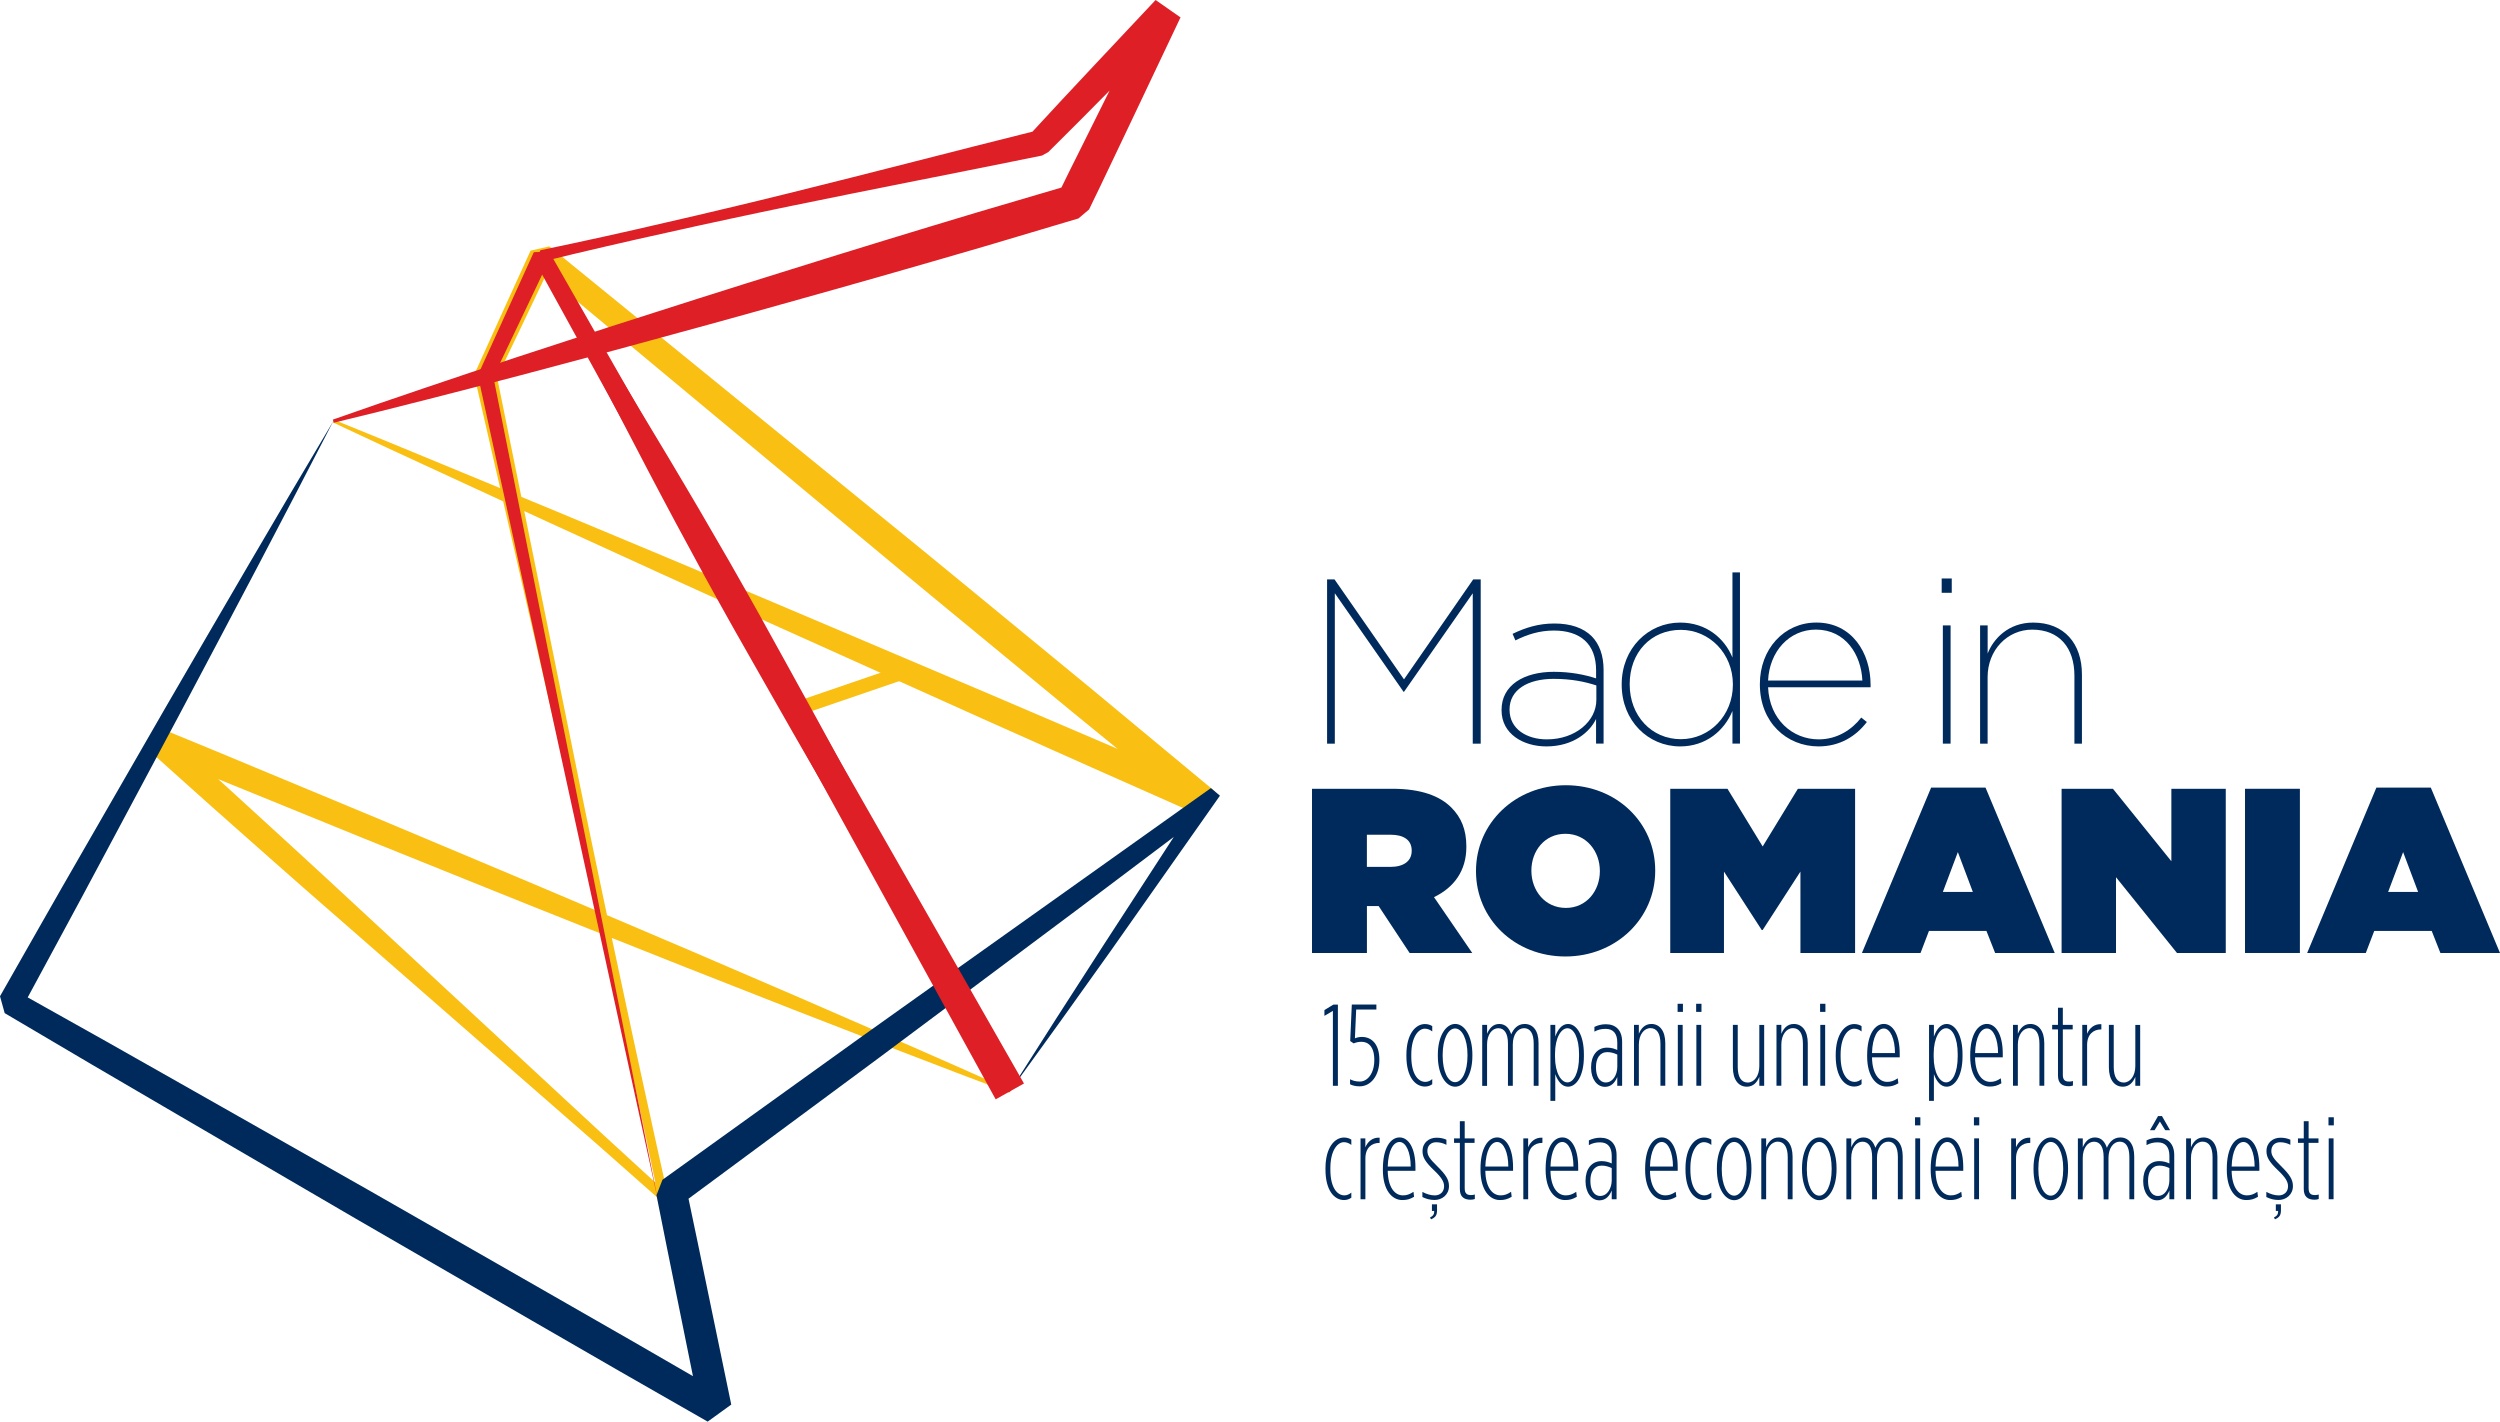 <?xml version="1.0" encoding="utf-8"?>
<!-- Generator: Adobe Illustrator 22.0.1, SVG Export Plug-In . SVG Version: 6.00 Build 0)  -->
<svg version="1.1" id="Layer_1" xmlns="http://www.w3.org/2000/svg" xmlns:xlink="http://www.w3.org/1999/xlink" x="0px" y="0px"
	 viewBox="0 0 684.64 389.31" style="enable-background:new 0 0 684.64 389.31;" xml:space="preserve">
<style type="text/css">
	.st0{fill:#002A5B;}
	.st1{fill:#F9BF13;}
	.st2{fill:none;stroke:#F9BF13;stroke-width:3.829;stroke-linejoin:bevel;stroke-miterlimit:10;}
	.st3{fill:none;stroke:#E43039;stroke-width:3.829;stroke-linejoin:bevel;stroke-miterlimit:10;}
	.st4{fill:#DE1F26;}
	.st5{fill:none;}
</style>
<g id="XMLID_11663_">
	<g id="XMLID_12560_">
		<g id="XMLID_12563_">
			<path id="XMLID_1071_" class="st0" d="M365.02,276.83l-2.32,1.37v-1.59l2.45-1.49h1.24v22.23h-1.37V276.83z"/>
			<path id="XMLID_1073_" class="st0" d="M369.72,296.93v-1.37c0.63,0.32,1.43,0.63,2.67,0.63c2.22,0,3.97-2.38,3.97-5.84v-0.13
				c0-3.62-1.68-4.92-3.49-4.92c-0.95,0-1.52,0.19-2.16,0.44l-0.95-0.64l0.44-10h6.73v1.37h-5.53l-0.35,7.88
				c0.57-0.22,1.11-0.38,1.94-0.38c2.54,0,4.76,1.87,4.76,6.22v0.13c0,4.22-2.32,7.18-5.4,7.18
				C371.05,297.5,370.29,297.21,369.72,296.93z"/>
			<path id="XMLID_1075_" class="st0" d="M385.15,289.21v-0.32c0-5.78,2.54-8.45,5.08-8.45c0.83,0,1.52,0.25,2,0.57v1.46
				c-0.57-0.45-1.24-0.76-2.03-0.76c-1.71,0-3.71,2.19-3.71,7.11v0.44c0,5.02,1.94,7.02,3.84,7.02c0.7,0,1.33-0.29,1.9-0.76v1.4
				c-0.54,0.38-1.17,0.64-2,0.64C387.63,297.56,385.15,295.02,385.15,289.21z"/>
			<path id="XMLID_1077_" class="st0" d="M393.76,289.15v-0.29c0-5.24,2.25-8.45,4.76-8.45s4.7,3.21,4.7,8.45v0.29
				c0,5.24-2.22,8.45-4.73,8.45C395.98,297.59,393.76,294.39,393.76,289.15z M401.88,289.15v-0.29c0-4.38-1.52-7.21-3.4-7.21
				c-1.87,0-3.4,2.83-3.4,7.21v0.29c0,4.38,1.52,7.21,3.4,7.21C400.36,296.36,401.88,293.53,401.88,289.15z"/>
			<path id="XMLID_1080_" class="st0" d="M405.92,280.67h1.33v2.45c0.57-1.4,1.56-2.7,3.33-2.7c1.81,0,2.76,1.27,3.27,2.83
				c0.6-1.37,1.68-2.83,3.68-2.83c2.29,0,3.81,1.81,3.81,5.21v11.72h-1.33v-11.59c0-2.76-0.98-4.19-2.64-4.19
				c-1.71,0-3.08,1.75-3.08,4.45v11.34h-1.33v-11.59c0-2.76-0.98-4.19-2.64-4.19c-1.71,0-3.08,1.75-3.08,4.45v11.34h-1.33V280.67z"
				/>
			<path id="XMLID_1082_" class="st0" d="M424.59,280.67h1.33v3.21c0.67-1.91,1.81-3.46,3.49-3.46c2.29,0,4.35,2.92,4.35,8.29v0.6
				c0,5.3-2.06,8.29-4.35,8.29c-1.68,0-2.83-1.56-3.49-3.46v7.33h-1.33V280.67z M432.43,289.27v-0.54c0-4.57-1.46-7.14-3.18-7.14
				c-1.68,0-3.4,2.54-3.4,7.02v0.79c0,4.48,1.71,7.02,3.4,7.02C430.97,296.42,432.43,293.85,432.43,289.27z"/>
			<path id="XMLID_1085_" class="st0" d="M435.73,292.48v-0.25c0-3.08,1.59-5.33,4.38-5.33c1.14,0,2.03,0.29,2.79,0.64v-2.1
				c0-2.32-1.05-3.68-3.18-3.68c-1.17,0-2.1,0.22-3.08,0.76v-1.3c0.92-0.44,1.97-0.73,3.14-0.73c2.73,0,4.45,1.68,4.45,4.79v12.07
				h-1.33v-2.41c-0.67,1.65-1.75,2.7-3.37,2.7C437.29,297.63,435.73,295.44,435.73,292.48z M442.91,292.13v-3.33
				c-0.89-0.41-1.75-0.67-2.73-0.67c-2.06,0-3.11,1.71-3.11,4.03v0.25c0,2.25,0.92,4.03,2.67,4.03
				C441.7,296.45,442.91,294.32,442.91,292.13z"/>
			<path id="XMLID_1088_" class="st0" d="M447.48,280.67h1.33v2.45c0.57-1.4,1.59-2.7,3.43-2.7c2.25,0,3.81,1.87,3.81,5.27v11.65
				h-1.33v-11.53c0-2.76-0.98-4.25-2.73-4.25c-1.78,0-3.18,1.81-3.18,4.51v11.27h-1.33V280.67z"/>
			<path id="XMLID_1090_" class="st0" d="M459.42,274.89h1.46v2.22h-1.46V274.89z M459.48,280.67h1.33v16.67h-1.33V280.67z"/>
			<path id="XMLID_1093_" class="st0" d="M464.5,274.89h1.46v2.22h-1.46V274.89z M464.56,280.67h1.33v16.67h-1.33V280.67z"/>
			<path id="XMLID_1096_" class="st0" d="M474.56,292.32v-11.65h1.33v11.53c0,2.76,0.98,4.26,2.73,4.26c1.78,0,3.18-1.81,3.18-4.51
				v-11.27h1.33v16.67h-1.33v-2.45c-0.57,1.4-1.59,2.7-3.43,2.7C476.12,297.59,474.56,295.72,474.56,292.32z"/>
			<path id="XMLID_1098_" class="st0" d="M486.5,280.67h1.33v2.45c0.57-1.4,1.59-2.7,3.43-2.7c2.25,0,3.81,1.87,3.81,5.27v11.65
				h-1.33v-11.53c0-2.76-0.98-4.25-2.73-4.25c-1.78,0-3.18,1.81-3.18,4.51v11.27h-1.33V280.67z"/>
			<path id="XMLID_1100_" class="st0" d="M498.44,274.89h1.46v2.22h-1.46V274.89z M498.5,280.67h1.33v16.67h-1.33V280.67z"/>
			<path id="XMLID_1103_" class="st0" d="M502.72,289.21v-0.32c0-5.78,2.54-8.45,5.08-8.45c0.83,0,1.52,0.25,2,0.57v1.46
				c-0.57-0.45-1.24-0.76-2.03-0.76c-1.71,0-3.71,2.19-3.71,7.11v0.44c0,5.02,1.94,7.02,3.84,7.02c0.7,0,1.33-0.29,1.9-0.76v1.4
				c-0.54,0.38-1.17,0.64-2,0.64C505.2,297.56,502.72,295.02,502.72,289.21z"/>
			<path id="XMLID_1105_" class="st0" d="M511.33,289.31v-0.29c0-5.78,2.13-8.61,4.57-8.61c2.48,0,4.35,2.95,4.35,8.16v0.98h-7.59
				c0.06,4.51,1.91,6.73,4.16,6.73c1.02,0,1.81-0.25,2.89-0.98l0.16,1.37c-1.17,0.67-1.94,0.89-3.24,0.89
				C513.84,297.56,511.33,294.83,511.33,289.31z M518.95,288.39c0-3.84-1.27-6.73-3.05-6.73c-1.71,0-3.11,2.32-3.24,6.73H518.95z"/>
			<path id="XMLID_1108_" class="st0" d="M528.28,280.67h1.33v3.21c0.67-1.91,1.81-3.46,3.49-3.46c2.29,0,4.35,2.92,4.35,8.29v0.6
				c0,5.3-2.06,8.29-4.35,8.29c-1.68,0-2.83-1.56-3.49-3.46v7.33h-1.33V280.67z M536.13,289.27v-0.54c0-4.57-1.46-7.14-3.18-7.14
				c-1.68,0-3.4,2.54-3.4,7.02v0.79c0,4.48,1.71,7.02,3.4,7.02C534.67,296.42,536.13,293.85,536.13,289.27z"/>
			<path id="XMLID_1111_" class="st0" d="M539.55,289.31v-0.29c0-5.78,2.13-8.61,4.57-8.61c2.48,0,4.35,2.95,4.35,8.16v0.98h-7.59
				c0.06,4.51,1.91,6.73,4.16,6.73c1.02,0,1.81-0.25,2.89-0.98l0.16,1.37c-1.17,0.67-1.94,0.89-3.24,0.89
				C542.06,297.56,539.55,294.83,539.55,289.31z M547.18,288.39c0-3.84-1.27-6.73-3.05-6.73c-1.71,0-3.11,2.32-3.24,6.73H547.18z"/>
			<path id="XMLID_1114_" class="st0" d="M551.27,280.67h1.33v2.45c0.57-1.4,1.59-2.7,3.43-2.7c2.25,0,3.81,1.87,3.81,5.27v11.65
				h-1.33v-11.53c0-2.76-0.98-4.25-2.73-4.25c-1.78,0-3.18,1.81-3.18,4.51v11.27h-1.33V280.67z"/>
			<path id="XMLID_1116_" class="st0" d="M563.59,294.55v-12.64H562v-1.24h1.59v-4.7h1.33v4.7h2.7v1.24h-2.7v12.45
				c0,1.46,0.67,1.84,1.75,1.84c0.32,0,0.76-0.06,1.02-0.16v1.24c-0.32,0.13-0.79,0.19-1.14,0.19
				C564.73,297.47,563.59,296.67,563.59,294.55z"/>
			<path id="XMLID_1118_" class="st0" d="M570.23,280.67h1.33v2.45c0.63-1.52,1.94-2.76,3.91-2.64v1.43h-0.06
				c-2.1,0-3.84,1.33-3.84,4.25v11.18h-1.33V280.67z"/>
			<path id="XMLID_1120_" class="st0" d="M577.53,292.32v-11.65h1.33v11.53c0,2.76,0.98,4.26,2.73,4.26c1.78,0,3.18-1.81,3.18-4.51
				v-11.27h1.33v16.67h-1.33v-2.45c-0.57,1.4-1.59,2.7-3.43,2.7C579.08,297.59,577.53,295.72,577.53,292.32z"/>
			<path id="XMLID_1122_" class="st0" d="M362.99,320.29v-0.32c0-5.78,2.54-8.45,5.08-8.45c0.83,0,1.52,0.25,2,0.57v1.46
				c-0.57-0.45-1.24-0.76-2.03-0.76c-1.71,0-3.71,2.19-3.71,7.11v0.44c0,5.02,1.94,7.02,3.84,7.02c0.7,0,1.33-0.29,1.9-0.76v1.4
				c-0.54,0.38-1.17,0.64-2,0.64C365.47,328.65,362.99,326.1,362.99,320.29z"/>
			<path id="XMLID_1124_" class="st0" d="M372.58,311.75h1.33v2.45c0.63-1.52,1.94-2.76,3.91-2.64v1.43h-0.06
				c-2.1,0-3.84,1.33-3.84,4.25v11.18h-1.33V311.75z"/>
			<path id="XMLID_1126_" class="st0" d="M378.71,320.39v-0.29c0-5.78,2.13-8.61,4.57-8.61c2.48,0,4.35,2.95,4.35,8.16v0.98h-7.59
				c0.06,4.51,1.91,6.73,4.16,6.73c1.02,0,1.81-0.25,2.89-0.98l0.16,1.37c-1.17,0.67-1.94,0.89-3.24,0.89
				C381.21,328.65,378.71,325.91,378.71,320.39z M386.33,319.47c0-3.84-1.27-6.73-3.05-6.73c-1.71,0-3.11,2.32-3.24,6.73H386.33z"/>
			<path id="XMLID_1129_" class="st0" d="M389.53,327.82v-1.4c1.14,0.6,2.32,0.95,3.4,0.95c1.4,0,2.54-0.92,2.54-2.48v-0.06
				c0-1.17-0.67-2.35-2.63-4.22c-2.48-2.35-3.27-3.65-3.27-5.33v-0.06c0-2.32,1.81-3.65,3.78-3.65c1.11,0,1.87,0.16,2.76,0.54v1.4
				c-0.95-0.48-1.84-0.7-2.83-0.7c-1.37,0-2.38,0.89-2.38,2.35v0.06c0,1.21,0.63,2.13,2.64,4.1c2.35,2.32,3.27,3.68,3.27,5.46v0.06
				c0,2.35-1.91,3.78-3.94,3.78C391.56,328.61,390.61,328.33,389.53,327.82z M391.63,333.41c0.86-0.41,1.17-0.95,1.14-1.78h-0.63
				v-1.81h1.4v1.59c0,1.4-0.41,1.97-1.65,2.51L391.63,333.41z"/>
			<path id="XMLID_1132_" class="st0" d="M399.79,325.63v-12.64h-1.59v-1.24h1.59v-4.7h1.33v4.7h2.7v1.24h-2.7v12.45
				c0,1.46,0.67,1.84,1.75,1.84c0.32,0,0.76-0.06,1.02-0.16v1.24c-0.32,0.13-0.79,0.19-1.14,0.19
				C400.93,328.55,399.79,327.76,399.79,325.63z"/>
			<path id="XMLID_1134_" class="st0" d="M405.44,320.39v-0.29c0-5.78,2.13-8.61,4.57-8.61c2.48,0,4.35,2.95,4.35,8.16v0.98h-7.59
				c0.06,4.51,1.91,6.73,4.16,6.73c1.02,0,1.81-0.25,2.89-0.98l0.16,1.37c-1.17,0.67-1.94,0.89-3.24,0.89
				C407.95,328.65,405.44,325.91,405.44,320.39z M413.06,319.47c0-3.84-1.27-6.73-3.05-6.73c-1.71,0-3.11,2.32-3.24,6.73H413.06z"/>
			<path id="XMLID_1137_" class="st0" d="M417.16,311.75h1.33v2.45c0.63-1.52,1.94-2.76,3.91-2.64v1.43h-0.06
				c-2.1,0-3.84,1.33-3.84,4.25v11.18h-1.33V311.75z"/>
			<path id="XMLID_1139_" class="st0" d="M423.28,320.39v-0.29c0-5.78,2.13-8.61,4.57-8.61c2.48,0,4.35,2.95,4.35,8.16v0.98h-7.59
				c0.06,4.51,1.91,6.73,4.16,6.73c1.02,0,1.81-0.25,2.89-0.98l0.16,1.37c-1.17,0.67-1.94,0.89-3.24,0.89
				C425.79,328.65,423.28,325.91,423.28,320.39z M430.9,319.47c0-3.84-1.27-6.73-3.05-6.73c-1.71,0-3.11,2.32-3.24,6.73H430.9z"/>
			<path id="XMLID_1142_" class="st0" d="M434.21,323.56v-0.25c0-3.08,1.59-5.33,4.38-5.33c1.14,0,2.03,0.29,2.79,0.64v-2.1
				c0-2.32-1.05-3.68-3.18-3.68c-1.17,0-2.1,0.22-3.08,0.76v-1.3c0.92-0.44,1.97-0.73,3.14-0.73c2.73,0,4.45,1.68,4.45,4.79v12.07
				h-1.33v-2.41c-0.67,1.65-1.75,2.7-3.37,2.7C435.76,328.71,434.21,326.52,434.21,323.56z M441.38,323.21v-3.33
				c-0.89-0.41-1.75-0.67-2.73-0.67c-2.06,0-3.11,1.71-3.11,4.03v0.25c0,2.25,0.92,4.03,2.67,4.03
				C440.18,327.53,441.38,325.41,441.38,323.21z"/>
			<path id="XMLID_1145_" class="st0" d="M450.53,320.39v-0.29c0-5.78,2.13-8.61,4.57-8.61c2.48,0,4.35,2.95,4.35,8.16v0.98h-7.59
				c0.06,4.51,1.91,6.73,4.16,6.73c1.02,0,1.81-0.25,2.89-0.98l0.16,1.37c-1.17,0.67-1.94,0.89-3.24,0.89
				C453.03,328.65,450.53,325.91,450.53,320.39z M458.15,319.47c0-3.84-1.27-6.73-3.05-6.73c-1.71,0-3.11,2.32-3.24,6.73H458.15z"/>
			<path id="XMLID_1148_" class="st0" d="M461.58,320.29v-0.32c0-5.78,2.54-8.45,5.08-8.45c0.83,0,1.52,0.25,2,0.57v1.46
				c-0.57-0.45-1.24-0.76-2.03-0.76c-1.71,0-3.71,2.19-3.71,7.11v0.44c0,5.02,1.94,7.02,3.84,7.02c0.7,0,1.33-0.29,1.9-0.76v1.4
				c-0.54,0.38-1.17,0.64-2,0.64C464.05,328.65,461.58,326.1,461.58,320.29z"/>
			<path id="XMLID_1150_" class="st0" d="M470.18,320.23v-0.29c0-5.24,2.25-8.45,4.76-8.45s4.7,3.21,4.7,8.45v0.29
				c0,5.24-2.22,8.45-4.73,8.45C472.4,328.68,470.18,325.47,470.18,320.23z M478.31,320.23v-0.29c0-4.38-1.52-7.21-3.4-7.21
				c-1.87,0-3.4,2.83-3.4,7.21v0.29c0,4.38,1.52,7.21,3.4,7.21C476.78,327.44,478.31,324.61,478.31,320.23z"/>
			<path id="XMLID_1153_" class="st0" d="M482.34,311.75h1.33v2.45c0.57-1.4,1.59-2.7,3.43-2.7c2.25,0,3.81,1.87,3.81,5.27v11.65
				h-1.33V316.9c0-2.76-0.98-4.25-2.73-4.25c-1.78,0-3.18,1.81-3.18,4.51v11.27h-1.33V311.75z"/>
			<path id="XMLID_1155_" class="st0" d="M493.49,320.23v-0.29c0-5.24,2.25-8.45,4.76-8.45s4.7,3.21,4.7,8.45v0.29
				c0,5.24-2.22,8.45-4.73,8.45C495.71,328.68,493.49,325.47,493.49,320.23z M501.61,320.23v-0.29c0-4.38-1.52-7.21-3.4-7.21
				c-1.87,0-3.4,2.83-3.4,7.21v0.29c0,4.38,1.52,7.21,3.4,7.21C500.09,327.44,501.61,324.61,501.61,320.23z"/>
			<path id="XMLID_1158_" class="st0" d="M505.65,311.75h1.33v2.45c0.57-1.4,1.56-2.7,3.33-2.7c1.81,0,2.76,1.27,3.27,2.83
				c0.6-1.37,1.68-2.83,3.68-2.83c2.29,0,3.81,1.81,3.81,5.21v11.72h-1.33v-11.59c0-2.76-0.98-4.19-2.64-4.19
				c-1.71,0-3.08,1.75-3.08,4.45v11.34h-1.33v-11.59c0-2.76-0.98-4.19-2.64-4.19c-1.71,0-3.08,1.75-3.08,4.45v11.34h-1.33V311.75z"
				/>
			<path id="XMLID_1160_" class="st0" d="M524.44,305.97h1.46v2.22h-1.46V305.97z M524.51,311.75h1.33v16.67h-1.33V311.75z"/>
			<path id="XMLID_1163_" class="st0" d="M528.73,320.39v-0.29c0-5.78,2.13-8.61,4.57-8.61c2.48,0,4.35,2.95,4.35,8.16v0.98h-7.59
				c0.06,4.51,1.91,6.73,4.16,6.73c1.02,0,1.81-0.25,2.89-0.98l0.16,1.37c-1.17,0.67-1.94,0.89-3.24,0.89
				C531.24,328.65,528.73,325.91,528.73,320.39z M536.35,319.47c0-3.84-1.27-6.73-3.05-6.73c-1.71,0-3.11,2.32-3.24,6.73H536.35z"/>
			<path id="XMLID_1166_" class="st0" d="M540.57,305.97h1.46v2.22h-1.46V305.97z M540.64,311.75h1.33v16.67h-1.33V311.75z"/>
			<path id="XMLID_1169_" class="st0" d="M550.76,311.75h1.33v2.45c0.63-1.52,1.94-2.76,3.91-2.64v1.43h-0.06
				c-2.1,0-3.84,1.33-3.84,4.25v11.18h-1.33V311.75z"/>
			<path id="XMLID_1171_" class="st0" d="M556.89,320.23v-0.29c0-5.24,2.25-8.45,4.76-8.45s4.7,3.21,4.7,8.45v0.29
				c0,5.24-2.22,8.45-4.73,8.45C559.11,328.68,556.89,325.47,556.89,320.23z M565.02,320.23v-0.29c0-4.38-1.52-7.21-3.4-7.21
				c-1.87,0-3.4,2.83-3.4,7.21v0.29c0,4.38,1.52,7.21,3.4,7.21C563.5,327.44,565.02,324.61,565.02,320.23z"/>
			<path id="XMLID_1174_" class="st0" d="M569.05,311.75h1.33v2.45c0.57-1.4,1.56-2.7,3.33-2.7c1.81,0,2.76,1.27,3.27,2.83
				c0.6-1.37,1.68-2.83,3.68-2.83c2.29,0,3.81,1.81,3.81,5.21v11.72h-1.33v-11.59c0-2.76-0.98-4.19-2.64-4.19
				c-1.71,0-3.08,1.75-3.08,4.45v11.34h-1.33v-11.59c0-2.76-0.98-4.19-2.64-4.19c-1.71,0-3.08,1.75-3.08,4.45v11.34h-1.33V311.75z"
				/>
			<path id="XMLID_1176_" class="st0" d="M586.93,323.56v-0.25c0-3.08,1.59-5.33,4.38-5.33c1.14,0,2.03,0.29,2.79,0.64v-2.1
				c0-2.32-1.05-3.68-3.18-3.68c-1.17,0-2.1,0.22-3.08,0.76v-1.3c0.92-0.44,1.97-0.73,3.14-0.73c2.73,0,4.45,1.68,4.45,4.79v12.07
				h-1.33v-2.41c-0.67,1.65-1.75,2.7-3.37,2.7C588.48,328.71,586.93,326.52,586.93,323.56z M594.1,323.21v-3.33
				c-0.89-0.41-1.75-0.67-2.73-0.67c-2.06,0-3.11,1.71-3.11,4.03v0.25c0,2.25,0.92,4.03,2.67,4.03
				C592.9,327.53,594.1,325.41,594.1,323.21z M590.99,305.65h1.08l2.22,3.87h-1.33l-1.46-2.38l-1.46,2.38h-1.27L590.99,305.65z"/>
			<path id="XMLID_1180_" class="st0" d="M598.68,311.75h1.33v2.45c0.57-1.4,1.59-2.7,3.43-2.7c2.25,0,3.81,1.87,3.81,5.27v11.65
				h-1.33V316.9c0-2.76-0.98-4.25-2.73-4.25c-1.78,0-3.18,1.81-3.18,4.51v11.27h-1.33V311.75z"/>
			<path id="XMLID_1182_" class="st0" d="M609.82,320.39v-0.29c0-5.78,2.13-8.61,4.57-8.61c2.48,0,4.35,2.95,4.35,8.16v0.98h-7.59
				c0.06,4.51,1.91,6.73,4.16,6.73c1.02,0,1.81-0.25,2.89-0.98l0.16,1.37c-1.17,0.67-1.94,0.89-3.24,0.89
				C612.33,328.65,609.82,325.91,609.82,320.39z M617.44,319.47c0-3.84-1.27-6.73-3.05-6.73c-1.71,0-3.11,2.32-3.24,6.73H617.44z"/>
			<path id="XMLID_1185_" class="st0" d="M620.65,327.82v-1.4c1.14,0.6,2.32,0.95,3.4,0.95c1.4,0,2.54-0.92,2.54-2.48v-0.06
				c0-1.17-0.67-2.35-2.63-4.22c-2.48-2.35-3.27-3.65-3.27-5.33v-0.06c0-2.32,1.81-3.65,3.78-3.65c1.11,0,1.87,0.16,2.76,0.54v1.4
				c-0.95-0.48-1.84-0.7-2.83-0.7c-1.37,0-2.38,0.89-2.38,2.35v0.06c0,1.21,0.63,2.13,2.64,4.1c2.35,2.32,3.27,3.68,3.27,5.46v0.06
				c0,2.35-1.91,3.78-3.94,3.78C622.68,328.61,621.73,328.33,620.65,327.82z M622.74,333.41c0.86-0.41,1.17-0.95,1.14-1.78h-0.63
				v-1.81h1.4v1.59c0,1.4-0.41,1.97-1.65,2.51L622.74,333.41z"/>
			<path id="XMLID_1188_" class="st0" d="M630.9,325.63v-12.64h-1.59v-1.24h1.59v-4.7h1.33v4.7h2.7v1.24h-2.7v12.45
				c0,1.46,0.67,1.84,1.75,1.84c0.32,0,0.76-0.06,1.02-0.16v1.24c-0.32,0.13-0.79,0.19-1.14,0.19
				C632.05,328.55,630.9,327.76,630.9,325.63z"/>
			<path id="XMLID_1190_" class="st0" d="M637.67,305.97h1.46v2.22h-1.46V305.97z M637.73,311.75h1.33v16.67h-1.33V311.75z"/>
		</g>
		<g id="XMLID_12562_">
			<path id="XMLID_1055_" class="st0" d="M363.41,158.68h2.06l19.02,27.37l18.95-27.37h2.06v44.97h-2.18v-41.18l-18.82,26.98h-0.13
				l-18.82-26.98v41.18h-2.12V158.68z"/>
			<path id="XMLID_1057_" class="st0" d="M411.21,194.52v-0.13c0-6.75,6.1-10.41,14.33-10.41c4.5,0,8.42,0.77,11.56,1.8v-2.18
				c0-7.32-4.37-10.92-11.56-10.92c-3.98,0-7.32,1.09-10.54,2.7l-0.77-1.8c3.6-1.73,7.13-2.83,11.43-2.83
				c4.43,0,7.9,1.16,10.28,3.53c2.06,2.12,3.21,5.2,3.21,9.19v20.17h-2.06v-6.75c-1.67,3.53-6.17,7.52-13.62,7.52
				C417.25,204.41,411.21,201.07,411.21,194.52z M437.17,191.69v-3.98c-3.15-1.03-6.87-1.8-11.69-1.8c-7.13,0-12.08,3.02-12.08,8.35
				v0.13c0,5.33,4.82,8.09,10.21,8.09C431.45,202.49,437.17,197.48,437.17,191.69z"/>
			<path id="XMLID_1060_" class="st0" d="M444.11,187.52v-0.13c0-9.83,7.26-16.89,16-16.89c7.13,0,12.14,4.24,14.33,9.57v-23.32
				h2.06v46.89h-2.06v-8.93c-2.25,5.4-7.26,9.7-14.33,9.7C451.37,204.41,444.11,197.41,444.11,187.52z M474.56,187.52v-0.13
				c0-8.35-6.36-14.9-14.26-14.9c-8.16,0-14,6.17-14,14.84v0.13c0,8.54,5.97,14.97,14,14.97
				C468.26,202.42,474.56,195.87,474.56,187.52z"/>
			<path id="XMLID_1063_" class="st0" d="M481.95,187.45v-0.13c0-9.51,6.55-16.83,15.48-16.83c9.76,0,14.84,8.35,14.84,17.02
				c0,0.32,0,0.45,0,0.71H484.2c0.38,8.8,6.62,14.26,13.88,14.26c5.01,0,9.06-2.63,11.63-5.97l1.54,1.22
				c-2.96,3.85-7.32,6.68-13.23,6.68C489.27,204.41,481.95,197.8,481.95,187.45z M510.02,186.36c-0.32-7.07-4.63-13.94-12.72-13.94
				c-7.32,0-12.72,5.97-13.1,13.94H510.02z"/>
			<path id="XMLID_1066_" class="st0" d="M531.74,158.42h2.76v3.92h-2.76V158.42z M532.06,171.27h2.12v32.38h-2.12V171.27z"/>
			<path id="XMLID_1069_" class="st0" d="M542.27,171.27h2.06v7.71c1.48-3.85,5.52-8.48,12.46-8.48c8.54,0,13.36,5.78,13.36,14.2
				v18.95h-2.06v-18.63c0-7.52-4.05-12.59-11.56-12.59c-6.81,0-12.21,5.59-12.21,12.98v18.24h-2.06V171.27z"/>
		</g>
		<g id="XMLID_12561_">
			<path id="XMLID_808_" class="st0" d="M359.3,216.01h21.97c7.97,0,13.04,1.99,16.19,5.14c2.7,2.7,4.11,6.04,4.11,10.66v0.13
				c0,6.55-3.4,11.11-8.86,13.75l10.47,15.29h-17.15l-8.48-12.85h-0.13h-3.08v12.85H359.3V216.01z M380.82,237.4
				c3.6,0,5.78-1.61,5.78-4.37v-0.13c0-2.89-2.25-4.3-5.72-4.3h-6.55v8.8H380.82z"/>
			<path id="XMLID_1005_" class="st0" d="M404.21,238.62v-0.13c0-13.04,10.73-23.45,24.6-23.45s24.48,10.28,24.48,23.32v0.13
				c0,13.04-10.73,23.45-24.6,23.45C414.81,261.94,404.21,251.66,404.21,238.62z M438.13,238.62v-0.13c0-5.33-3.66-10.15-9.44-10.15
				c-5.72,0-9.31,4.75-9.31,10.02v0.13c0,5.33,3.66,10.15,9.44,10.15C434.53,248.64,438.13,243.89,438.13,238.62z"/>
			<path id="XMLID_1008_" class="st0" d="M457.41,216.01h15.67l9.64,15.8l9.64-15.8h15.67v44.97h-14.97v-22.29l-10.34,16h-0.26
				l-10.34-16v22.29h-14.71V216.01z"/>
			<path id="XMLID_1010_" class="st0" d="M528.85,215.69h14.9l18.95,45.29h-16.32l-2.38-6.04h-15.74l-2.31,6.04H509.9L528.85,215.69
				z M540.28,244.27l-4.11-10.92l-4.11,10.92H540.28z"/>
			<path id="XMLID_1048_" class="st0" d="M564.57,216.01h14.07l16,19.85v-19.85h14.9v44.97h-13.36l-16.7-20.75v20.75h-14.9V216.01z"
				/>
			<path id="XMLID_1050_" class="st0" d="M614.81,216.01h15.03v44.97h-15.03V216.01z"/>
			<path id="XMLID_1052_" class="st0" d="M650.79,215.69h14.9l18.95,45.29h-16.32l-2.38-6.04h-15.74l-2.31,6.04h-16.06
				L650.79,215.69z M662.22,244.27l-4.11-10.92L654,244.27H662.22z"/>
		</g>
	</g>
	<g id="XMLID_8648_">
		<path id="XMLID_12551_" class="st1" d="M276.4,299.24l-14.78-5.6l-14.75-5.66l-29.46-11.43L188,264.99l-29.36-11.67
			c-9.79-3.87-19.56-7.83-29.33-11.75l-29.3-11.81l-29.26-11.92l-14.63-5.96l-14.61-6.02l3.6-5.72l17.32,15.65l17.22,15.75
			c5.75,5.23,11.43,10.56,17.15,15.83l17.12,15.86l34.23,31.73l17.12,15.87l17.21,15.77l-2.16,1.25c-1.92-9.38-3.97-18.73-5.95-28.1
			c-1.98-9.37-4.03-18.72-6.08-28.08c-2.04-9.35-4.08-18.71-6.19-28.05c-2.09-9.34-4.15-18.69-6.31-28.02l-25.73-112l0.21-1.9
			c4.98-11.03,9.99-22.05,15.03-33.06l5.14-1.17l91.37,74.36l11.42,9.3l11.39,9.34l22.75,18.7l11.38,9.35l11.33,9.41l22.66,18.81
			l-4.06,6.61l-29.8-13.22l-29.77-13.29l-59.46-26.75l-29.69-13.47l-29.65-13.55l-29.61-13.66l-14.8-6.84l-14.77-6.91l0.31-0.7
			l15.1,6.15l15.07,6.22l30.13,12.45l30.09,12.56L211.88,165l60.02,25.47l29.97,12.82l29.94,12.89l-4.06,6.61l-22.82-18.62
			l-11.41-9.31l-11.36-9.36l-22.73-18.73l-11.36-9.38l-11.32-9.42l-90.55-75.35l5.14-1.17c-5.18,10.94-10.39,21.87-15.63,32.78
			l0.21-1.9l22.88,112.61c1.89,9.39,3.88,18.75,5.84,28.13c1.95,9.38,3.96,18.74,5.96,28.1c2,9.36,4,18.73,6.07,28.08
			c2.07,9.35,4.07,18.71,6.2,28.05l-2.16,1.25l-17.49-15.45l-17.58-15.35l-35.16-30.71l-17.57-15.36
			c-5.85-5.13-11.74-10.21-17.55-15.39l-17.47-15.47l-17.38-15.57l3.6-5.72l14.61,6.01l14.59,6.07l29.17,12.13l29.13,12.24
			c9.71,4.09,19.42,8.15,29.1,12.29l29.07,12.38l29.02,12.49l28.97,12.61l14.46,6.36l14.44,6.43L276.4,299.24z"/>
		<line id="XMLID_12550_" class="st2" x1="217.9" y1="194.22" x2="248.12" y2="183.87"/>
		<path id="XMLID_10717_" class="st0" d="M91.29,115.32l-10.47,20.21L70.27,155.7l-10.62,20.13l-10.65,20.11l-21.44,40.14
			c-7.12,13.39-14.4,26.71-21.59,40.06l-1.28-4.62l24.28,13.61l24.22,13.71l48.42,27.46l48.31,27.65l24.15,13.84l24.09,13.93
			l-6.46,4.67l-5.98-29.53c-1.98-9.85-4.01-19.68-5.94-29.54l1.64-4.23l36.77-26.43l18.39-13.21l18.44-13.13l36.9-26.25l39.69-28.25
			l2.48,2.08l-29.65,42.14l-13.9,19.46l-14,19.39l12.85-20.17l12.95-20.1l26.05-40.1l3.17,3.06l-36.17,27.25l-36.27,27.11
			l-18.14,13.55l-18.2,13.47l-36.41,26.93l1.64-4.23c2.1,9.82,4.09,19.66,6.14,29.49l6.11,29.5l-6.46,4.67l-24.16-13.83l-24.1-13.91
			L97.36,333.7l-48.08-28.06l-24.03-14.05L1.28,277.45L0,272.83c7.53-13.17,14.97-26.39,22.56-39.52l22.71-39.44l11.43-19.68
			l11.46-19.66l11.52-19.63L91.29,115.32z"/>
		<path id="XMLID_10716_" class="st3" d="M217.9,194.22"/>
		<polygon id="XMLID_10704_" class="st4" points="272.67,301.06 146.27,71.2 150.46,71.05 134.84,103.83 134.98,102.56 
			180.29,329.25 131,103.39 131.15,102.11 146.19,69.06 150.38,68.9 280.42,296.72 		"/>
		<path id="XMLID_10677_" class="st4" d="M276.16,299.1c-2.94-4.62-5.87-9.24-8.75-13.89c-2.91-4.63-5.73-9.32-8.6-13.98
			c-2.87-4.65-5.65-9.36-8.49-14.04l-4.23-7.03l-4.17-7.06L233.58,229l-8.23-14.18c-2.73-4.73-5.51-9.44-8.21-14.19l-8.12-14.25
			l-8.1-14.26c-2.68-4.76-5.33-9.54-7.96-14.33l-7.8-14.42c-2.6-4.81-5.12-9.66-7.68-14.49L162.32,99.8l-7.62-14.52
			c-2.52-4.85-5.16-9.64-7.73-14.46l1.02-2.29c5.7-1.17,11.39-2.42,17.08-3.66c5.68-1.26,11.36-2.54,17.03-3.87
			c5.67-1.32,11.35-2.6,17.01-3.98c5.66-1.37,11.33-2.69,16.98-4.12l16.95-4.24l16.93-4.3c11.29-2.86,22.57-5.79,33.87-8.58
			l-1.74,0.98l8.55-9.24l8.6-9.19L316.47,0l6.82,4.77l-12.48,26.31l-6.26,13.15c-2.09,4.38-4.16,8.77-6.3,13.13l-2.91,2.46
			l-25.33,7.54l-12.69,3.69l-12.7,3.65c-8.47,2.42-16.94,4.83-25.43,7.19c-8.49,2.36-16.96,4.78-25.46,7.09l-25.5,6.96l-25.55,6.8
			l-12.79,3.34l-12.81,3.29l-12.82,3.24l-12.85,3.15l-0.25-0.85l12.49-4.35l12.52-4.27l12.53-4.22l12.55-4.16l25.13-8.21l25.18-8.05
			c8.39-2.69,16.81-5.28,25.22-7.92c8.4-2.64,16.82-5.24,25.24-7.82l12.64-3.85l12.65-3.81l25.35-7.47l-2.91,2.46
			c2.12-4.37,4.29-8.71,6.46-13.05l6.49-13.04l13.03-26.05l6.82,4.77l-17.67,17.92l-8.86,8.94l-8.91,8.89l-1.74,0.98
			c-11.41,2.35-22.84,4.57-34.26,6.86l-17.14,3.42l-17.12,3.48c-5.71,1.15-11.39,2.4-17.09,3.6c-5.7,1.19-11.38,2.49-17.06,3.74
			c-5.69,1.25-11.36,2.53-17.04,3.85c-5.67,1.32-11.34,2.65-16.99,4.06l1.02-2.29c2.77,4.71,5.48,9.46,8.29,14.15l8.41,14.08
			l16.89,28.12c2.78,4.71,5.6,9.39,8.35,14.12l8.22,14.18c2.71,4.75,5.4,9.5,8.06,14.27l7.93,14.35l7.91,14.36
			c2.65,4.78,5.21,9.61,7.82,14.41l7.79,14.43l7.68,14.49l3.84,7.24l3.79,7.28c2.51,4.86,5.07,9.69,7.54,14.57
			c2.48,4.88,5,9.73,7.43,14.63c2.47,4.88,4.88,9.79,7.28,14.71L276.16,299.1z"/>
		<path id="XMLID_10674_" class="st5" d="M183.91,326.49"/>
	</g>
</g>
</svg>
